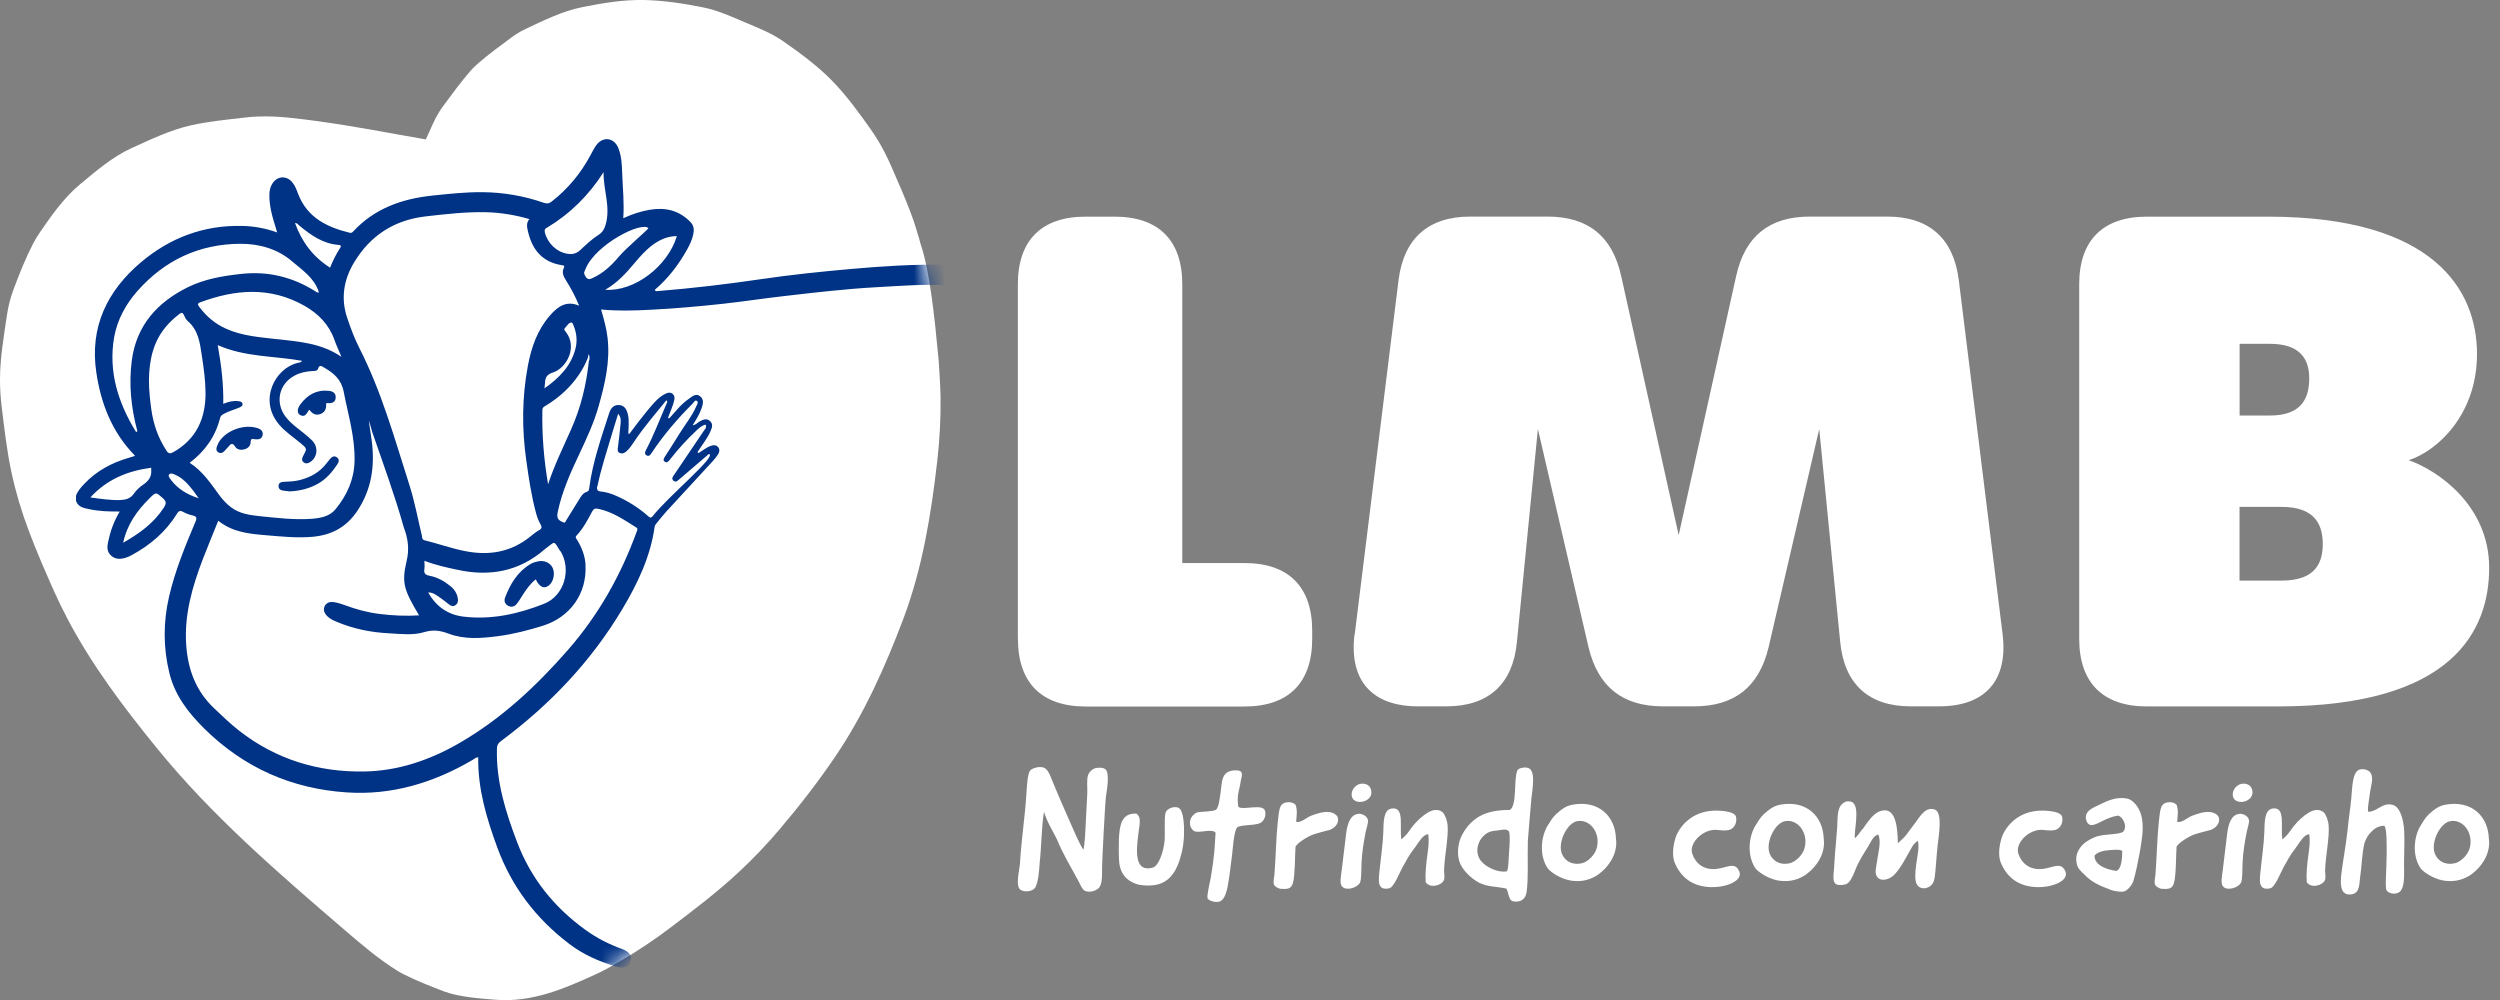 <svg xmlns="http://www.w3.org/2000/svg" width="160" height="64" viewBox="0 0 160 64" fill="none"><rect x="0" y="0" width="160" height="64" fill="#808080" stroke="none"/><g clip-path="url(#clip0_515_1885)"><path d="M65.143 40.881V18.195C65.143 15.383 66.656 13.866 69.473 13.866H71.337C74.149 13.866 75.666 15.379 75.666 18.195V36.036H79.651C82.463 36.036 83.981 37.549 83.981 40.365V40.886C83.981 43.698 82.468 45.216 79.651 45.216H69.478C66.666 45.216 65.148 43.703 65.148 40.886L65.143 40.881Z" fill="white"></path><path d="M86.7 40.618L89.512 17.889C89.858 15.247 91.42 13.861 94.1 13.861H99.038C101.636 13.861 103.193 15.116 103.757 17.67L107.435 34.25L111.113 17.67C111.678 15.116 113.235 13.861 115.832 13.861H120.771C123.456 13.861 125.013 15.247 125.358 17.889L128.17 40.618C128.516 43.562 127.046 45.206 124.098 45.206H122.279C119.593 45.206 118.036 43.776 117.774 41.095L116.431 27.459L113.186 41.441C112.578 43.951 111.021 45.206 108.423 45.206H106.433C103.835 45.206 102.278 43.951 101.67 41.441L98.425 27.459L97.082 41.095C96.825 43.781 95.263 45.206 92.577 45.206H90.758C87.814 45.206 86.34 43.562 86.686 40.618H86.7Z" fill="white"></path><path d="M133.069 40.881V18.195C133.069 15.383 134.583 13.866 137.399 13.866H145.149C155.799 13.866 158.528 18.585 158.528 22.657C158.528 26.51 156.018 28.85 154.155 29.453C156.018 30.1 159.307 32.353 159.307 36.337C159.307 40.322 157.01 45.211 145.796 45.211H137.399C134.587 45.211 133.069 43.698 133.069 40.881ZM145.281 26.593C147.314 26.593 147.791 25.469 147.791 24.213C147.791 22.958 147.183 22.005 145.281 22.005H143.335V26.593H145.281ZM146.015 37.159C148.137 37.159 148.657 36.079 148.657 34.819C148.657 33.559 148.137 32.44 146.015 32.44H143.33V37.159H146.015Z" fill="white"></path><path d="M69.483 52.776C69.527 51.964 69.541 51.555 69.585 50.801C69.609 50.426 69.527 49.886 69.644 49.594C69.687 49.449 69.892 49.2 70.149 49.152C70.388 49.108 70.689 49.127 70.792 49.288C71.006 49.57 70.85 50.529 70.782 50.962C70.724 51.38 70.534 55.097 70.534 55.481C70.524 55.9 70.568 56.474 70.373 56.77C70.237 56.985 69.775 57.155 69.449 57.019C69.288 56.95 69.191 56.736 69.055 56.454C68.568 55.53 68.038 54.693 67.644 53.72C67.474 53.346 67.002 52.611 66.817 51.959C66.671 52.684 66.637 54.445 66.544 55.155C66.51 55.661 66.452 56.615 66.204 56.863C66.043 57.043 65.606 57.121 65.323 56.955C64.963 56.732 65.245 55.7 65.279 55.248C65.372 53.657 65.596 52.368 65.698 50.675C65.732 50.198 65.766 49.487 65.946 49.298C66.073 49.161 66.51 49.025 66.802 49.127C67.109 49.239 67.255 49.76 67.459 50.246C67.834 51.117 68.082 51.725 68.466 52.572C68.646 52.981 69.074 54.007 69.337 54.382C69.429 54.056 69.473 53.039 69.483 52.791V52.776Z" fill="white"></path><path d="M72.893 53.049C72.801 53.939 72.407 55.841 73.72 55.544C74.173 55.476 74.479 54.435 74.533 53.817C74.577 53.321 74.499 52.407 74.591 52.032C74.684 51.691 75.234 51.579 75.438 51.706C75.764 51.896 75.788 52.849 75.778 53.389C75.769 53.842 75.701 54.348 75.564 54.815C75.204 56.089 74.557 56.892 72.898 56.624C72.29 56.479 71.736 56.07 71.633 55.233C71.59 54.849 71.599 54.07 71.609 53.73C71.653 52.859 71.745 52.022 72.728 52.071C73.034 52.261 72.942 52.703 72.898 53.053L72.893 53.049Z" fill="white"></path><path d="M80.969 51.91C81.037 52.217 80.901 52.543 80.663 52.669C80.312 52.849 79.388 52.771 79.184 52.951C78.97 53.131 78.892 54.411 78.858 54.678C78.834 54.902 78.722 55.773 78.688 56.002C78.61 56.386 78.542 57.641 77.977 57.719C77.729 57.753 77.369 57.651 77.286 57.495C77.218 57.315 77.466 56.342 77.491 56.162C77.525 55.958 77.661 55.102 77.671 54.898C77.739 54.469 77.749 53.949 77.797 53.292C77.549 53 76.756 53.35 76.43 53.19C76.192 53.063 76.114 52.713 76.172 52.523C76.206 52.309 76.396 52.081 76.625 51.993C76.863 51.935 77.642 51.949 77.822 51.823C78.011 51.687 78.07 51.01 78.114 50.748C78.216 50.091 78.123 49.346 79.018 49.303C79.583 49.269 79.515 49.56 79.412 49.959C79.335 50.558 79.13 50.864 79.252 51.633C79.524 51.891 80.857 51.385 80.969 51.915V51.91Z" fill="white"></path><path d="M82.95 52.596C83.232 52.689 83.616 52.324 83.898 52.212C84.205 52.1 84.667 51.92 85.076 51.974C85.314 51.998 85.582 52.144 85.63 52.358C85.698 52.81 85.28 53.068 85.056 53.127C84.818 53.185 84.331 53.307 84.141 53.375C83.679 53.511 82.911 54.032 82.911 54.221C82.876 54.752 82.886 56.031 82.75 56.503C82.638 56.887 82.424 56.912 81.991 56.887C81.821 56.878 81.582 56.741 81.529 56.605C81.485 56.469 81.529 56.211 81.563 55.973C81.641 55.048 81.675 53.521 81.777 52.606C81.879 51.769 81.855 51.365 82.468 51.341C82.638 51.331 82.818 51.4 82.92 51.511C83.047 51.896 82.979 52.222 82.954 52.596H82.95Z" fill="white"></path><path d="M87.547 52.484C87.581 52.63 87.479 52.913 87.411 53.209C87.284 53.851 87.172 54.498 87.138 55.218C87.114 55.627 87.148 56.26 87.036 56.493C86.876 56.809 86.18 57.033 85.907 56.751C85.718 56.561 85.815 56.109 85.873 55.666C85.966 54.888 86.063 54.075 86.156 53.326C86.233 52.752 86.404 52.129 86.948 52.085C87.109 52.061 87.489 52.188 87.547 52.48V52.484ZM87.771 50.699C87.781 51.39 86.574 51.579 86.506 50.903C86.472 50.563 86.744 50.237 87.046 50.169C87.44 50.091 87.756 50.295 87.771 50.699Z" fill="white"></path><path d="M90.169 53.209C90.417 52.835 90.734 52.475 91.118 52.183C91.41 51.969 91.853 51.662 92.295 51.959C92.431 52.037 92.612 52.455 92.646 52.815C92.714 53.594 92.431 54.883 92.422 55.705C92.422 55.909 92.466 56.182 92.422 56.303C92.276 56.688 91.507 56.868 91.244 56.459C91.21 55.904 91.269 55.306 91.347 54.752C91.415 54.211 91.473 53.89 91.405 53.384C91.055 53.428 90.831 53.861 90.602 54.177C90.038 54.922 90.116 54.912 89.775 55.476C89.585 55.817 89.211 56.8 88.904 56.853C88.092 57.023 88.228 56.289 88.306 55.578C88.384 54.785 88.496 54.1 88.53 53.297C88.554 52.655 88.52 51.852 89.036 51.75C89.941 51.579 89.542 52.99 89.692 53.725C89.897 53.535 90.043 53.399 90.169 53.204V53.209Z" fill="white"></path><path d="M96.401 56.868C95.779 56.731 95.18 56.766 94.64 56.483C94.144 56.211 93.546 55.656 93.385 55.092C93.225 54.503 93.351 53.851 93.565 53.453C93.823 52.947 94.188 52.528 94.708 52.231C95.282 51.925 95.915 51.837 96.64 51.837C97.117 51.477 96.854 49.872 97.117 49.298C97.194 49.152 97.569 49.084 97.749 49.137C98.323 49.23 98.075 50.47 98.007 51.127C97.939 51.998 97.837 52.981 97.783 53.803C97.749 54.946 97.827 56.196 97.705 57.077C97.637 57.554 97.321 57.787 96.791 57.675C96.533 57.549 96.552 57.101 96.406 56.863L96.401 56.868ZM96.572 53.209C96.401 52.995 96.129 53.131 95.613 53.175C94.776 53.253 94.222 54.362 94.767 55.082C95.093 55.51 95.92 55.885 96.45 55.758C96.562 55.51 96.552 54.785 96.586 54.435C96.62 54.075 96.654 53.443 96.576 53.204L96.572 53.209Z" fill="white"></path><path d="M103.422 53.672C103.548 54.562 103.028 55.433 102.278 55.977C101.85 56.26 101.33 56.454 100.639 56.372C100.065 56.313 99.408 55.953 99.082 55.613C98.484 54.786 98.605 53.487 99.106 52.752C99.364 52.343 99.423 52.222 99.851 51.881C100.123 51.677 100.303 51.555 100.663 51.497C102.303 51.205 103.373 52.222 103.422 53.667V53.672ZM101.271 55.243C101.622 55.141 102.108 54.713 102.21 54.202C102.415 53.253 101.733 52.407 100.945 52.553C100.337 52.664 99.792 53.715 99.904 54.426C99.997 54.98 100.527 55.433 101.271 55.238V55.243Z" fill="white"></path><path d="M109.508 56.775C108.345 56.751 107.542 56.167 107.148 55.126C106.988 54.606 107.114 53.895 107.309 53.419C107.727 52.548 108.515 51.993 109.488 51.896C109.848 51.852 111.001 51.871 111.104 52.27C111.206 52.713 110.924 53.083 110.617 53.127C110.233 53.195 109.926 53.083 109.625 53.117C108.812 53.219 108.112 54.022 108.301 54.63C108.506 55.253 109.046 55.725 109.917 55.603C110.559 55.511 111.06 55.141 111.318 55.783C111.541 56.338 110.559 56.8 109.508 56.775Z" fill="white"></path><path d="M116.718 53.672C116.844 54.562 116.324 55.433 115.575 55.977C115.146 56.26 114.626 56.454 113.935 56.372C113.361 56.313 112.704 55.953 112.378 55.613C111.78 54.786 111.901 53.487 112.403 52.752C112.66 52.343 112.719 52.222 113.147 51.881C113.419 51.677 113.599 51.555 113.959 51.497C115.599 51.205 116.669 52.222 116.718 53.667V53.672ZM114.572 55.243C114.923 55.141 115.409 54.713 115.511 54.202C115.716 53.253 115.035 52.407 114.246 52.553C113.638 52.664 113.093 53.715 113.205 54.426C113.298 54.98 113.828 55.433 114.572 55.238V55.243Z" fill="white"></path><path d="M119.214 53.059C119.462 52.708 119.822 52.134 120.24 51.949C121.315 51.487 121.447 52.888 121.461 53.973C121.768 53.691 121.948 53.521 122.094 53.307C122.24 53.093 122.454 52.83 122.6 52.63C122.838 52.304 123.242 51.58 123.84 51.818C124.337 52.022 124.079 53.492 124.011 54.075C123.967 54.45 123.943 54.854 123.908 55.248C123.874 55.598 123.85 56.187 123.748 56.435C123.558 56.912 122.741 57.077 122.605 56.391C122.527 55.982 122.629 55.442 122.673 55.068C122.731 54.674 122.833 54.265 122.751 53.813C122.537 53.925 122.4 54.129 122.298 54.333C121.992 54.854 121.632 55.608 121.189 56.026C120.848 56.352 120.148 56.488 120.046 55.88C120.021 55.734 120.08 55.462 120.114 55.223C120.192 54.591 120.42 53.915 120.216 53.414C119.89 53.472 119.754 53.856 119.583 54.139C119.267 54.659 118.961 55.087 118.713 55.744C118.567 56.104 118.406 56.445 118.207 56.556C118.027 56.659 117.642 56.668 117.516 56.59C117.277 56.454 117.336 56.036 117.38 55.574C117.414 55.189 117.423 54.669 117.482 54.173C117.526 53.686 117.56 53.224 117.584 52.898C117.608 52.154 117.584 51.575 118.08 51.327C118.207 51.258 118.464 51.268 118.586 51.37C119.048 51.721 118.63 53.312 118.713 53.642C118.839 53.564 119.063 53.234 119.199 53.054L119.214 53.059Z" fill="white"></path><path d="M130.379 56.775C129.216 56.751 128.413 56.167 128.019 55.126C127.859 54.606 127.985 53.895 128.18 53.419C128.598 52.548 129.386 51.993 130.36 51.896C130.72 51.852 131.873 51.871 131.975 52.27C132.077 52.713 131.795 53.083 131.488 53.127C131.104 53.195 130.797 53.083 130.496 53.117C129.683 53.219 128.983 54.022 129.172 54.63C129.377 55.253 129.917 55.725 130.788 55.603C131.43 55.511 131.931 55.141 132.189 55.783C132.413 56.338 131.43 56.8 130.379 56.775Z" fill="white"></path><path d="M133.497 52.392C133.439 51.939 133.872 51.725 134.232 51.565C134.942 51.205 135.497 50.966 136.207 51.122C136.616 51.268 137 51.813 137.088 52.397C137.214 53.122 137.044 53.934 136.952 54.508C136.825 55.165 136.713 55.783 136.533 56.396C136.455 56.62 136.159 57.028 135.891 57.062C135.701 57.096 135.234 57.019 135.045 56.936C134.378 56.678 133.867 56.474 133.371 55.943C133.167 55.763 132.943 55.525 132.909 55.267C132.782 54.669 133.079 54.275 133.327 54.026C133.488 53.866 133.882 53.633 134.198 53.53C134.753 53.36 135.721 53.428 135.906 53.204C136.188 52.82 135.804 52.231 135.546 52.197C134.699 52.334 134.222 52.84 133.804 52.805C133.59 52.728 133.532 52.591 133.497 52.387V52.392ZM134.047 54.766C134.057 55.423 134.894 55.656 135.439 55.739C135.789 55.647 135.823 54.858 135.823 54.464C135.677 54.338 135.249 54.396 135.03 54.406C134.602 54.43 134.218 54.542 134.047 54.766Z" fill="white"></path><path d="M139.336 52.596C139.618 52.689 140.002 52.324 140.284 52.212C140.591 52.1 141.053 51.92 141.462 51.974C141.7 51.998 141.968 52.144 142.016 52.358C142.084 52.81 141.666 53.068 141.442 53.127C141.204 53.185 140.717 53.307 140.528 53.375C140.065 53.511 139.297 54.032 139.297 54.221C139.263 54.752 139.272 56.031 139.136 56.503C139.024 56.887 138.81 56.912 138.377 56.887C138.207 56.878 137.969 56.741 137.915 56.605C137.871 56.469 137.915 56.211 137.949 55.973C138.027 55.048 138.061 53.521 138.163 52.606C138.265 51.769 138.241 51.365 138.854 51.341C139.024 51.331 139.204 51.4 139.306 51.511C139.433 51.896 139.365 52.222 139.34 52.596H139.336Z" fill="white"></path><path d="M143.933 52.484C143.967 52.63 143.865 52.913 143.797 53.209C143.67 53.851 143.558 54.498 143.524 55.218C143.5 55.627 143.534 56.26 143.422 56.493C143.262 56.809 142.566 57.033 142.294 56.751C142.104 56.561 142.201 56.109 142.259 55.666C142.352 54.888 142.449 54.075 142.542 53.326C142.619 52.752 142.79 52.129 143.335 52.085C143.495 52.061 143.875 52.188 143.933 52.48V52.484ZM144.162 50.699C144.171 51.39 142.965 51.579 142.897 50.903C142.863 50.563 143.135 50.237 143.437 50.169C143.831 50.091 144.147 50.295 144.162 50.699Z" fill="white"></path><path d="M146.555 53.209C146.803 52.835 147.12 52.475 147.504 52.183C147.796 51.969 148.239 51.662 148.681 51.959C148.818 52.037 148.998 52.455 149.032 52.815C149.1 53.594 148.818 54.883 148.808 55.705C148.808 55.909 148.852 56.182 148.808 56.303C148.662 56.688 147.893 56.868 147.631 56.459C147.596 55.904 147.655 55.306 147.733 54.752C147.801 54.211 147.859 53.89 147.791 53.384C147.441 53.428 147.217 53.861 146.988 54.177C146.424 54.922 146.502 54.912 146.161 55.476C145.972 55.817 145.597 56.8 145.29 56.853C144.478 57.023 144.614 56.289 144.692 55.578C144.77 54.785 144.882 54.1 144.916 53.297C144.94 52.655 144.906 51.852 145.422 51.75C146.327 51.579 145.928 52.99 146.079 53.725C146.283 53.535 146.429 53.399 146.555 53.204V53.209Z" fill="white"></path><path d="M153.099 51.502C153.595 51.604 153.824 52.407 153.868 53.185C153.902 53.74 153.858 54.61 153.858 55.287C153.868 55.997 153.902 56.756 153.619 57.038C153.371 57.296 152.875 57.194 152.749 56.994C152.622 56.795 152.739 55.788 152.749 54.576C152.739 54.304 152.783 53.02 152.593 52.849C152.218 52.849 151.97 53.029 151.79 53.209C151.586 53.389 151.43 53.662 151.328 53.944C151.148 54.747 151.172 55.277 151.046 56.167C150.987 56.741 150.987 57.296 150.277 57.242C149.781 57.174 149.771 56.552 149.849 55.909C149.985 54.834 150.107 54.328 150.243 53.141C150.321 52.314 150.413 51.818 150.481 51.117C150.55 50.383 150.54 49.356 151.046 49.244C151.304 49.186 151.61 49.288 151.722 49.468C151.936 49.828 151.722 50.339 151.688 50.665C151.63 51.142 151.474 51.964 151.586 51.954C152.175 51.93 152.432 51.365 153.099 51.502Z" fill="white"></path><path d="M159.287 53.672C159.414 54.562 158.893 55.433 158.144 55.977C157.716 56.26 157.195 56.454 156.504 56.372C155.93 56.313 155.274 55.953 154.948 55.613C154.349 54.786 154.471 53.487 154.972 52.752C155.23 52.343 155.288 52.222 155.716 51.881C155.989 51.677 156.169 51.555 156.529 51.497C158.168 51.205 159.239 52.222 159.287 53.667V53.672ZM157.142 55.243C157.492 55.141 157.979 54.713 158.081 54.202C158.285 53.253 157.604 52.407 156.816 52.553C156.208 52.664 155.663 53.715 155.775 54.426C155.867 54.98 156.397 55.433 157.142 55.238V55.243Z" fill="white"></path><path d="M60.074 23.065C59.801 20.132 59.495 17.32 58.916 15.607C58.916 15.607 58.853 15.369 58.819 15.252C58.658 14.688 58.478 14.123 58.269 13.574C57.889 12.576 57.456 11.594 57.028 10.616C56.912 10.348 56.785 10.085 56.654 9.823C56.386 9.292 56.08 8.781 55.739 8.295C54.97 7.205 54.153 6.077 53.204 5.118C52.28 4.179 51.171 3.372 50.105 2.627C49.346 2.102 48.505 1.781 47.658 1.421C46.807 1.061 45.989 0.681 45.085 0.491C43.8 0.229 42.482 0.024 41.173 3.80243e-05C39.864 -0.024 38.507 0.209 37.242 0.462C35.997 0.71 34.766 1.323 33.657 1.844C33.447 1.941 33.248 2.053 33.053 2.175C32.951 2.238 32.854 2.311 32.752 2.384C32.027 2.914 31.287 3.464 30.601 4.053C30.412 4.213 30.236 4.388 30.076 4.578C29.492 5.254 28.952 5.989 28.422 6.709C28.32 6.845 28.222 6.981 28.135 7.122C27.974 7.375 27.828 7.643 27.707 7.92C27.556 8.251 27.405 8.587 27.254 8.923C26.646 8.82 26.043 8.713 25.435 8.601C23.187 8.193 20.964 7.799 18.687 7.551C17.967 7.473 17.237 7.429 16.512 7.458C16.21 7.468 15.904 7.492 15.602 7.531C14.483 7.663 13.34 7.77 12.236 8.018C10.912 8.31 9.618 8.937 8.412 9.482C7.205 10.027 6.086 10.995 5.108 11.808C4.082 12.659 3.26 13.841 2.525 14.912C2.379 15.126 2.248 15.345 2.126 15.578C1.63 16.536 1.226 17.553 0.851 18.565C0.657 19.086 0.525 19.631 0.443 20.175C0.248 21.513 0 22.919 0 24.306C0 24.895 0.039 25.488 0.112 26.072C0.282 27.454 0.438 28.85 0.73 30.212C1.002 31.487 1.377 32.742 1.839 33.963C2.335 35.282 2.895 36.576 3.469 37.86C3.732 38.439 4.009 39.013 4.306 39.577C5.872 42.569 7.915 45.27 10.041 47.882C13.583 52.241 17.86 55.919 22.107 59.563C23.163 60.468 24.233 61.383 25.415 62.117C25.547 62.2 25.683 62.278 25.819 62.346C26.636 62.759 27.527 63.11 28.378 63.436C29.375 63.82 30.811 63.908 31.686 63.981C34.031 64.175 36.099 63.285 38.157 62.341C38.721 62.083 39.261 61.767 39.791 61.456C40.842 60.838 41.854 60.161 42.822 59.432C44.374 58.259 45.931 57.082 47.357 55.744C48.242 54.912 49.084 54.032 49.872 53.102C51.142 51.609 52.353 50.047 53.453 48.427C55.296 45.707 56.644 42.701 57.802 39.636C59.042 36.342 59.592 32.932 59.991 29.443C60.142 28.11 60.21 26.768 60.196 25.425C60.186 24.637 60.074 23.075 60.074 23.075V23.065Z" fill="white"></path><mask id="mask0_515_1885" style="mask-type:luminance" maskUnits="userSpaceOnUse" x="0" y="-1" width="61" height="66"><path d="M60.074 23.065C59.84 20.268 59.534 17.626 58.916 15.607C58.916 15.607 58.853 15.369 58.819 15.252C58.658 14.688 58.478 14.123 58.269 13.574C57.889 12.576 57.456 11.594 57.028 10.616C56.912 10.348 56.785 10.085 56.654 9.823C56.386 9.292 56.08 8.781 55.739 8.295C54.97 7.205 54.153 6.077 53.204 5.118C52.28 4.179 51.171 3.372 50.105 2.627C49.346 2.102 48.505 1.781 47.658 1.421C46.807 1.061 45.989 0.681 45.085 0.491C43.8 0.229 42.482 0.024 41.173 3.80243e-05C39.864 -0.024 38.507 0.209 37.242 0.462C35.997 0.71 34.766 1.323 33.657 1.844C33.447 1.941 33.248 2.053 33.053 2.175C32.951 2.238 32.854 2.311 32.752 2.384C32.027 2.914 31.287 3.464 30.601 4.053C30.412 4.213 30.236 4.388 30.076 4.578C29.492 5.254 28.952 5.989 28.422 6.709C28.32 6.845 28.222 6.981 28.135 7.122C27.974 7.375 27.828 7.643 27.707 7.92C27.556 8.251 27.405 8.587 27.254 8.923C26.646 8.82 26.043 8.713 25.435 8.601C23.187 8.193 20.964 7.799 18.687 7.551C17.967 7.473 17.237 7.429 16.512 7.458C16.21 7.468 15.904 7.492 15.602 7.531C14.483 7.663 13.34 7.77 12.236 8.018C10.912 8.31 9.618 8.937 8.412 9.482C7.205 10.027 6.086 10.995 5.108 11.808C4.082 12.659 3.26 13.841 2.525 14.912C2.379 15.126 2.248 15.345 2.126 15.578C1.63 16.536 1.226 17.553 0.851 18.565C0.657 19.086 0.525 19.631 0.443 20.175C0.248 21.513 0 22.919 0 24.306C0 24.895 0.039 25.488 0.112 26.072C0.282 27.454 0.438 28.85 0.73 30.212C1.002 31.487 1.377 32.742 1.839 33.963C2.335 35.282 2.895 36.576 3.469 37.86C3.732 38.439 4.009 39.013 4.306 39.577C5.872 42.569 7.915 45.27 10.041 47.882C13.583 52.241 17.86 55.919 22.107 59.563C23.163 60.468 24.233 61.383 25.415 62.117C25.547 62.2 25.683 62.278 25.819 62.346C26.636 62.759 27.527 63.11 28.378 63.436C29.375 63.82 30.811 63.908 31.686 63.981C34.031 64.175 36.099 63.285 38.157 62.341C38.721 62.083 39.261 61.767 39.791 61.456C40.842 60.838 41.854 60.161 42.822 59.432C44.374 58.259 45.931 57.082 47.357 55.744C48.242 54.912 49.084 54.032 49.872 53.102C51.142 51.609 52.353 50.047 53.453 48.427C55.296 45.707 56.644 42.701 57.802 39.636C59.042 36.342 59.592 32.932 59.991 29.443C60.142 28.11 60.21 26.768 60.196 25.425C60.186 24.637 60.074 23.075 60.074 23.075V23.065Z" fill="white"></path></mask><g mask="url(#mask0_515_1885)"><path d="M42.049 18.633C41.976 18.692 41.888 18.721 41.82 18.658C41.786 18.623 41.84 18.565 41.898 18.555C41.917 18.633 42 18.604 42.044 18.638L42.049 18.633Z" fill="#003285"></path><path d="M62.477 17.213C62.404 17.183 62.327 17.164 62.254 17.149C61.66 17.033 61.062 16.955 60.453 16.945C58.459 16.906 56.469 17.038 54.484 17.213C52.557 17.383 50.631 17.582 48.714 17.865C46.5 18.191 44.277 18.453 42.049 18.633C41.971 18.653 41.883 18.697 41.903 18.55C42.749 17.835 43.411 16.965 43.956 16.001C44.141 15.67 44.311 15.325 44.379 14.945C44.428 14.673 44.404 14.43 44.185 14.206C43.465 13.467 42.594 13.257 41.601 13.423C41.013 13.52 40.458 13.705 39.889 13.968C39.957 12.985 39.855 12.051 39.821 11.112C39.801 10.552 39.782 9.988 39.568 9.463C39.295 8.801 38.585 8.713 38.162 9.292C38.016 9.492 37.909 9.716 37.792 9.93C37.169 11.092 36.352 12.085 35.311 12.897C35.136 13.034 34.999 13.048 34.795 12.975C33.525 12.537 32.221 12.309 30.879 12.299C29.799 12.289 28.733 12.406 27.663 12.518C25.727 12.722 23.975 13.34 22.613 14.804C22.55 14.873 22.491 14.926 22.384 14.897C20.925 14.542 19.665 13.929 19.081 12.411C18.979 12.148 18.891 11.885 18.706 11.666C18.317 11.209 17.728 11.258 17.417 11.774C17.3 11.968 17.247 12.187 17.242 12.411C17.227 12.761 17.276 13.102 17.339 13.442C17.432 13.909 17.587 14.362 17.738 14.877C16.969 14.6 16.235 14.474 15.49 14.459C13.043 14.401 10.883 15.218 9.034 16.775C6.86 18.609 5.731 20.925 6.164 23.834C6.461 25.843 7.176 27.673 8.631 29.156C8.621 29.166 8.606 29.191 8.587 29.195C8.47 29.234 8.353 29.268 8.232 29.302C7.147 29.619 6.184 30.134 5.4 30.961C5.186 31.19 4.972 31.419 4.865 31.725C4.865 31.837 4.865 31.949 4.865 32.061C5.011 32.469 5.381 32.518 5.731 32.591C6.349 32.722 6.981 32.742 7.663 32.737C7.278 33.374 7.059 34.017 6.918 34.683C6.85 34.999 6.84 35.311 7.103 35.554C7.385 35.812 7.716 35.797 8.047 35.695C8.173 35.656 8.3 35.598 8.417 35.535C9.599 34.892 10.601 34.051 11.311 32.898C11.423 32.713 11.511 32.645 11.72 32.761C11.905 32.864 12.109 32.937 12.313 32.985C12.571 33.044 12.62 33.121 12.513 33.384C11.851 34.951 11.204 36.522 10.82 38.186C10.441 39.83 10.441 41.47 10.849 43.109C11.204 44.525 12.056 45.62 13.077 46.632C15.612 49.132 18.658 50.48 22.19 50.714C25.079 50.908 27.745 50.096 30.227 48.646C30.348 48.578 30.451 48.466 30.606 48.466C30.577 50.485 31.137 52.358 31.818 54.216C32.742 56.746 34.289 58.775 36.42 60.4C37.34 61.105 38.356 61.543 39.446 61.864C39.923 62.005 40.263 61.864 40.365 61.514C40.463 61.169 40.268 60.901 39.811 60.736C38.969 60.434 38.181 60.03 37.451 59.5C35.462 58.055 33.987 56.235 33.102 53.915C32.362 51.974 31.75 50.028 31.803 47.926C31.808 47.692 31.876 47.571 32.056 47.434C35.194 45.104 37.841 42.321 39.845 38.955C40.818 37.325 41.63 35.617 41.898 33.71C41.908 33.637 41.937 33.589 41.981 33.535C42.195 33.277 42.399 33.01 42.623 32.761C43.615 31.681 44.613 30.606 45.605 29.526C45.732 29.385 45.853 29.239 45.956 29.079C46.048 28.933 46.082 28.758 45.956 28.611C45.829 28.466 45.659 28.475 45.493 28.534C45.216 28.631 44.987 28.821 44.744 28.976C44.676 28.991 44.623 28.991 44.661 28.899C44.939 28.47 45.265 28.067 45.474 27.595C45.571 27.371 45.654 27.142 45.44 26.948C45.216 26.738 44.983 26.865 44.764 26.982C44.623 27.055 44.53 27.21 44.331 27.21C44.554 26.86 44.759 26.524 44.89 26.16C44.987 25.887 45.085 25.576 44.803 25.357C44.525 25.148 44.297 25.381 44.082 25.527C43.596 25.858 43.246 26.325 42.852 26.753C42.764 26.792 42.745 26.758 42.774 26.675C42.905 26.32 43.071 25.98 43.153 25.605C43.187 25.449 43.173 25.313 43.046 25.206C42.92 25.099 42.779 25.118 42.638 25.177C42.346 25.303 42.112 25.512 41.898 25.741C41.309 26.369 40.293 27.75 40.293 27.75C40.215 27.819 40.21 27.721 40.215 27.604C40.215 27.604 40.278 26.889 40.19 26.534C40.117 26.242 40.001 25.965 39.65 25.926C39.281 25.882 39.086 26.135 38.989 26.432C38.483 28.008 37.928 29.57 37.714 31.219C37.7 31.341 37.69 31.433 37.553 31.477C37.31 31.555 37.189 31.759 37.067 31.963C36.795 32.411 36.517 32.859 36.235 33.306C36.196 33.365 36.186 33.486 36.045 33.428C35.7 33.292 35.617 33.146 35.695 32.766C35.963 31.487 36.488 30.3 37.043 29.127C37.524 28.105 38.006 27.084 38.312 25.994C38.716 24.569 39.057 23.133 38.886 21.635C38.818 21.027 38.653 20.438 38.468 19.806C39.548 19.913 40.584 19.879 41.626 19.825C43.178 19.747 44.73 19.611 46.277 19.441C47.566 19.3 48.85 19.1 50.139 18.954C52.129 18.726 54.119 18.487 56.119 18.38C57.602 18.298 59.091 18.176 60.58 18.259C61.12 18.288 61.645 18.38 62.176 18.458C62.555 18.517 62.886 18.302 62.959 17.981C63.037 17.651 62.847 17.344 62.472 17.208L62.477 17.213ZM34.985 14.585C36.478 13.69 37.685 12.503 38.629 11.015C38.604 12.158 39.105 13.267 38.75 14.41C38.672 14.668 38.546 14.882 38.317 15.023C37.88 15.301 37.51 15.656 37.135 16.006C36.897 16.23 36.634 16.293 36.332 16.244C35.637 16.142 35.043 15.573 34.873 14.882C34.839 14.746 34.849 14.659 34.985 14.576V14.585ZM22.666 16.789C23.712 15.057 25.245 14.075 27.264 13.846C28.553 13.7 29.842 13.549 31.146 13.583C32.066 13.608 32.966 13.758 33.88 14.021C33.661 14.279 33.73 14.547 33.793 14.824C34.065 15.987 34.708 16.77 35.943 16.969C36.055 16.989 36.167 16.979 36.079 17.164C35.948 17.436 36.06 17.685 36.211 17.923C36.532 18.434 36.819 18.959 37.067 19.567C36.221 19.203 35.671 19.65 35.194 20.195C34.391 21.114 34.002 22.238 33.783 23.416C33.408 25.425 33.394 27.439 33.681 29.463C33.842 30.592 34.002 31.72 34.304 32.825C34.372 33.073 34.455 33.321 34.586 33.54C34.688 33.715 34.698 33.827 34.498 33.934C34.313 34.036 34.143 34.172 33.983 34.304C32.722 35.345 31.292 35.583 29.721 35.262C28.855 35.087 28.023 34.79 27.167 34.576C26.996 34.532 27.026 34.391 27.001 34.284C26.738 33.199 26.539 32.095 26.198 31.029C25.25 28.062 24.418 25.05 22.988 22.253C22.681 21.65 22.443 21.003 22.224 20.355C21.796 19.091 21.995 17.899 22.671 16.78L22.666 16.789ZM36.186 21.197C36.133 21.134 36.075 21.08 36.148 21.003C36.274 20.876 36.357 20.691 36.532 20.642C36.644 20.613 36.678 20.764 36.712 20.847C36.907 21.314 36.955 21.82 36.834 22.297C36.556 23.406 35.812 24.175 34.844 24.856C34.863 24.685 34.873 24.612 34.878 24.535C34.892 24.179 34.97 23.97 35.403 23.834C36.24 23.562 37.014 22.219 36.182 21.202L36.186 21.197ZM15.247 25.673C14.926 25.634 14.624 25.707 14.289 25.848C14.313 24.578 14.162 23.357 13.934 22.087C15.67 22.856 17.524 22.773 19.329 23.09C19.251 23.216 19.139 23.206 19.052 23.226C17.641 23.552 16.497 25.581 17.879 27.191C18.278 27.658 18.789 27.984 19.251 28.373C19.66 28.714 19.66 28.709 19.402 29.181C19.324 29.317 19.29 29.463 19.421 29.58C19.562 29.701 19.713 29.662 19.854 29.57C20.317 29.268 20.394 28.611 19.981 28.198C19.674 27.892 19.319 27.629 18.979 27.356C18.716 27.147 18.463 26.923 18.264 26.651C17.597 25.751 17.855 24.578 18.843 24.043C19.203 23.849 19.596 23.766 20 23.746C20.137 23.742 20.312 23.746 20.351 23.605C20.443 23.309 20.594 23.44 20.74 23.523C21.358 23.873 21.849 24.291 21.995 25.065C22.282 26.544 22.73 27.989 22.691 29.526C22.662 30.703 22.199 31.701 21.479 32.586C21.095 33.058 20.506 33.16 19.932 33.204C18.823 33.282 17.719 33.146 16.619 33.034C15.967 32.966 15.335 32.878 14.785 32.465C14.493 32.246 14.255 31.983 14.041 31.696C13.486 30.942 12.97 30.149 12.138 29.619C13.141 28.864 13.793 27.916 14.094 26.729C14.123 26.602 14.216 26.554 14.313 26.495C14.624 26.315 14.975 26.228 15.306 26.087C15.408 26.043 15.534 25.989 15.524 25.863C15.51 25.717 15.374 25.688 15.247 25.673ZM17.777 21.713C16.658 21.581 15.529 21.513 14.474 21.041C13.768 20.725 13.209 20.253 12.751 19.636C12.659 19.509 12.61 19.421 12.815 19.348C15.067 18.512 17.295 18.332 19.48 19.567C20.375 20.073 21.056 20.769 21.406 21.757C21.523 22.092 21.674 22.413 21.854 22.841C20.57 21.961 19.164 21.869 17.777 21.708V21.713ZM19.164 14.444C19.903 15.053 20.672 15.602 21.674 15.675C21.859 15.69 21.839 15.763 21.757 15.889C21.499 16.283 21.294 16.707 21.124 17.13C20.025 16.434 19.309 15.471 18.881 14.274C19.032 14.264 19.081 14.381 19.164 14.444ZM7.303 21.596C7.497 20.472 8.047 19.475 8.791 18.628C10.533 16.658 12.732 15.617 15.383 15.602C16.595 15.598 17.762 15.933 18.663 16.702C19.3 17.247 20.078 17.753 20.385 18.628C20.394 18.658 20.394 18.692 20.399 18.731C20.282 18.731 20.214 18.662 20.137 18.614C18.701 17.724 17.149 17.344 15.456 17.529C14.269 17.655 13.102 17.85 12.027 18.38C10.066 19.348 8.733 20.823 8.436 23.065C8.237 24.583 8.387 26.077 8.781 27.551C8.801 27.624 8.767 27.648 8.699 27.634C7.56 25.775 6.928 23.79 7.303 21.596ZM5.785 31.832C6.855 30.669 8.168 30.139 9.677 29.935C9.677 30.003 9.677 30.022 9.677 30.047C9.725 30.504 9.502 30.801 9.127 31.044C8.908 31.19 8.709 31.39 8.558 31.608C8.334 31.92 8.037 31.988 7.692 32.002C7.074 32.022 6.466 31.93 5.785 31.837V31.832ZM10.484 32.489C9.847 33.477 8.937 34.133 7.881 34.737C8.144 33.535 8.786 32.669 9.575 31.886C9.993 31.472 9.978 31.492 10.426 31.886C10.664 32.1 10.645 32.241 10.484 32.489ZM10.65 28.835C10.124 28.037 9.818 27.152 9.686 26.213C9.511 24.968 9.424 23.727 9.779 22.486C10.066 21.484 10.659 20.72 11.477 20.098C11.618 19.991 11.691 19.986 11.769 20.161C11.827 20.292 11.895 20.438 11.997 20.531C12.693 21.114 12.795 21.942 12.917 22.759C13.038 23.557 13.15 24.355 13.155 25.162C13.155 26.787 12.571 28.096 11.102 28.933C10.888 29.054 10.781 29.04 10.645 28.835H10.65ZM10.947 30.713C10.869 30.611 10.737 30.465 10.825 30.363C10.922 30.246 11.097 30.334 11.229 30.392C11.715 30.606 12.051 31 12.367 31.404C12.469 31.535 12.562 31.677 12.717 31.891C11.949 31.642 11.375 31.282 10.942 30.713H10.947ZM38.239 31.102C38.468 29.993 38.823 28.923 39.144 27.838C39.276 27.4 39.412 26.967 39.563 26.476C39.762 26.719 39.733 26.948 39.714 27.152C39.675 27.643 39.602 28.13 39.548 28.616C39.534 28.753 39.485 28.913 39.67 28.991C39.84 29.059 39.976 28.991 40.098 28.879C40.283 28.714 40.424 28.509 40.56 28.305C41.168 27.376 41.903 26.544 42.594 25.678C42.613 25.654 42.647 25.644 42.676 25.619C42.749 25.746 42.657 25.838 42.618 25.931C42.209 26.875 41.844 27.838 41.368 28.753C41.3 28.879 41.212 29.04 41.377 29.142C41.548 29.249 41.635 29.083 41.718 28.967C42.477 27.823 43.367 26.792 44.335 25.824C44.408 25.751 44.486 25.561 44.613 25.668C44.715 25.751 44.608 25.902 44.559 26.009C44.297 26.631 43.859 27.152 43.508 27.721C43.202 28.217 42.891 28.704 42.574 29.195C42.501 29.312 42.399 29.448 42.545 29.55C42.686 29.653 42.788 29.521 42.876 29.414C43.392 28.748 43.956 28.13 44.569 27.556C44.739 27.395 44.91 27.235 45.158 27.176C45.245 27.347 45.124 27.463 45.046 27.57C44.423 28.5 43.795 29.429 43.168 30.353C43.08 30.485 42.944 30.621 43.1 30.762C43.26 30.908 43.387 30.747 43.504 30.65C44.01 30.212 45.236 29.176 45.367 29.054C45.951 29.142 42.793 31.735 41.781 33.024C41.645 33.194 41.572 33.112 41.465 33.019C40.857 32.484 40.171 32.056 39.431 31.73C39.125 31.594 38.799 31.492 38.463 31.458C38.215 31.433 38.181 31.321 38.225 31.102H38.239ZM37.476 36.157C37.442 35.573 37.237 35.048 36.936 34.552C36.887 34.469 36.78 34.401 36.907 34.265C37.325 33.822 37.607 33.282 37.889 32.752C37.986 32.572 38.074 32.518 38.278 32.562C39.193 32.747 39.937 33.267 40.706 33.749C40.852 33.837 40.784 33.939 40.745 34.036C39.733 36.819 38.308 39.354 36.352 41.592C34.318 43.917 32.09 45.999 29.4 47.556C27.502 48.651 25.469 49.346 23.289 49.376C20.355 49.419 17.655 48.602 15.31 46.768C14.736 46.32 14.211 45.814 13.685 45.313C12.537 44.219 12.031 42.856 11.919 41.3C11.778 39.373 12.299 37.578 12.97 35.812C13.287 34.99 13.627 34.177 13.968 33.326C14.882 34.065 15.957 34.167 17.033 34.255C18.011 34.338 18.993 34.44 19.981 34.357C21.231 34.25 22.195 33.73 22.9 32.65C23.78 31.297 23.99 29.837 23.8 28.281C23.78 28.115 23.601 26.914 23.601 26.914C23.601 26.914 23.659 27.089 23.688 27.167C23.707 27.235 23.727 27.303 23.747 27.371C23.771 27.459 23.795 27.551 23.819 27.639C24.515 29.657 25.255 31.662 25.834 33.72C25.834 33.73 25.834 33.744 25.843 33.754C26.111 34.464 26.213 35.136 26.018 35.933C25.683 37.33 25.882 37.802 26.821 39.383C25.97 39.436 25.143 39.397 24.311 39.295C23.542 39.203 22.798 39.003 22.073 38.731C21.844 38.643 21.606 38.575 21.363 38.536C21.114 38.497 20.876 38.57 20.769 38.818C20.672 39.047 20.769 39.256 20.934 39.427C21.114 39.607 21.338 39.709 21.562 39.801C22.628 40.249 23.742 40.473 24.89 40.531C25.649 40.57 26.427 40.677 27.162 40.453C27.721 40.283 28.188 40.356 28.714 40.555C29.745 40.944 30.83 40.852 31.9 40.711C32.854 40.584 33.788 40.341 34.708 40.059C36.488 39.514 37.573 37.986 37.471 36.162L37.476 36.157ZM35.87 35.267C36.59 36.449 36.118 38.128 34.819 38.643C33.18 39.29 31.458 39.68 29.667 39.465C28.67 39.344 27.916 38.828 27.4 37.913C27.741 37.913 27.965 38.118 28.198 38.273C28.373 38.39 28.538 38.531 28.704 38.658C28.83 38.755 28.967 38.848 29.132 38.741C29.293 38.638 29.336 38.478 29.302 38.303C29.249 37.991 29.098 37.738 28.855 37.534C28.451 37.203 28.003 36.945 27.488 36.848C27.196 36.795 27.118 36.673 27.162 36.405C27.186 36.255 27.162 36.094 27.162 35.89C27.877 36.167 28.582 36.318 29.288 36.469C31.351 36.916 33.224 36.571 34.849 35.165C34.873 35.14 34.897 35.121 34.926 35.102C35.554 34.654 35.408 34.547 35.851 35.272L35.87 35.267ZM37.685 23.133C37.52 24.632 37.174 26.087 36.556 27.468C36.041 28.631 35.476 29.774 35.077 30.995C34.81 29.419 34.678 27.838 34.712 26.242C34.712 26.067 34.839 26.018 34.951 25.95C35.792 25.435 36.508 24.788 37.062 23.965C37.281 23.639 37.466 23.294 37.612 22.929C37.636 22.837 37.66 22.744 37.68 22.652C37.743 22.817 37.758 22.978 37.68 23.138L37.685 23.133ZM37.88 17.816C37.646 17.918 37.549 17.84 37.442 17.641C37.344 17.461 37.383 17.432 37.49 17.179C38.133 15.641 41.051 14.148 41.499 14.605C41.446 14.722 40.098 15.846 39.592 16.444C39.115 17.013 38.575 17.509 37.88 17.816ZM38.741 18.541C39.529 18.084 40.083 17.466 40.618 16.828C40.969 16.41 41.334 15.996 41.776 15.67C42.234 15.335 42.735 15.111 43.319 15.111C42.735 17.047 40.604 18.672 38.736 18.546L38.741 18.541ZM16.288 28.11C16.147 28.067 16.045 28.076 16.04 28.3C16.035 28.534 15.875 28.689 15.651 28.753C15.422 28.821 15.174 28.787 15.048 28.582C14.868 28.295 14.756 28.427 14.615 28.592C14.537 28.684 14.449 28.772 14.367 28.864C14.26 28.981 14.128 29.04 13.977 28.952C13.822 28.86 13.831 28.704 13.885 28.568C13.934 28.431 13.997 28.3 14.084 28.183C14.581 27.512 15.617 27.157 16.42 27.381C16.643 27.444 16.858 27.561 16.809 27.838C16.765 28.105 16.546 28.14 16.293 28.11H16.288ZM18.57 31.453C18.448 31.438 18.302 31.419 18.161 31.404C17.981 31.385 17.821 31.317 17.826 31.102C17.831 30.884 18.001 30.845 18.181 30.835C18.507 30.82 18.828 30.811 19.149 30.733C19.845 30.562 20.443 30.241 20.886 29.667C20.954 29.58 21.027 29.492 21.095 29.404C21.217 29.254 21.363 29.137 21.552 29.263C21.747 29.395 21.684 29.58 21.577 29.735C21.251 30.222 20.871 30.665 20.351 30.956C19.806 31.263 19.212 31.414 18.565 31.448L18.57 31.453ZM19.791 26.218C19.626 26.437 19.543 26.738 19.212 26.563C19.008 26.451 19.003 26.174 19.222 25.882C19.669 25.279 20.248 24.933 21.027 25.011C21.285 25.036 21.494 25.143 21.484 25.439C21.474 25.722 21.28 25.814 21.022 25.799C20.944 25.799 20.861 25.765 20.871 25.897C20.891 26.203 20.764 26.417 20.467 26.51C20.18 26.602 19.976 26.456 19.791 26.223V26.218ZM34.289 37.077C33.929 37.364 33.676 37.729 33.438 38.103C33.316 38.293 33.204 38.488 33.063 38.658C32.922 38.828 32.722 38.882 32.518 38.77C32.309 38.658 32.246 38.454 32.324 38.249C32.654 37.373 33.121 36.595 33.949 36.099C34.09 36.016 34.255 35.963 34.42 35.929C34.829 35.841 35.199 36.006 35.364 36.332C35.53 36.658 35.442 37.174 35.179 37.422C34.863 37.724 34.532 37.602 34.289 37.077Z" fill="#003285"></path></g></g><defs><clipPath id="clip0_515_1885"><rect width="159.307" height="64" fill="white"></rect></clipPath></defs></svg>